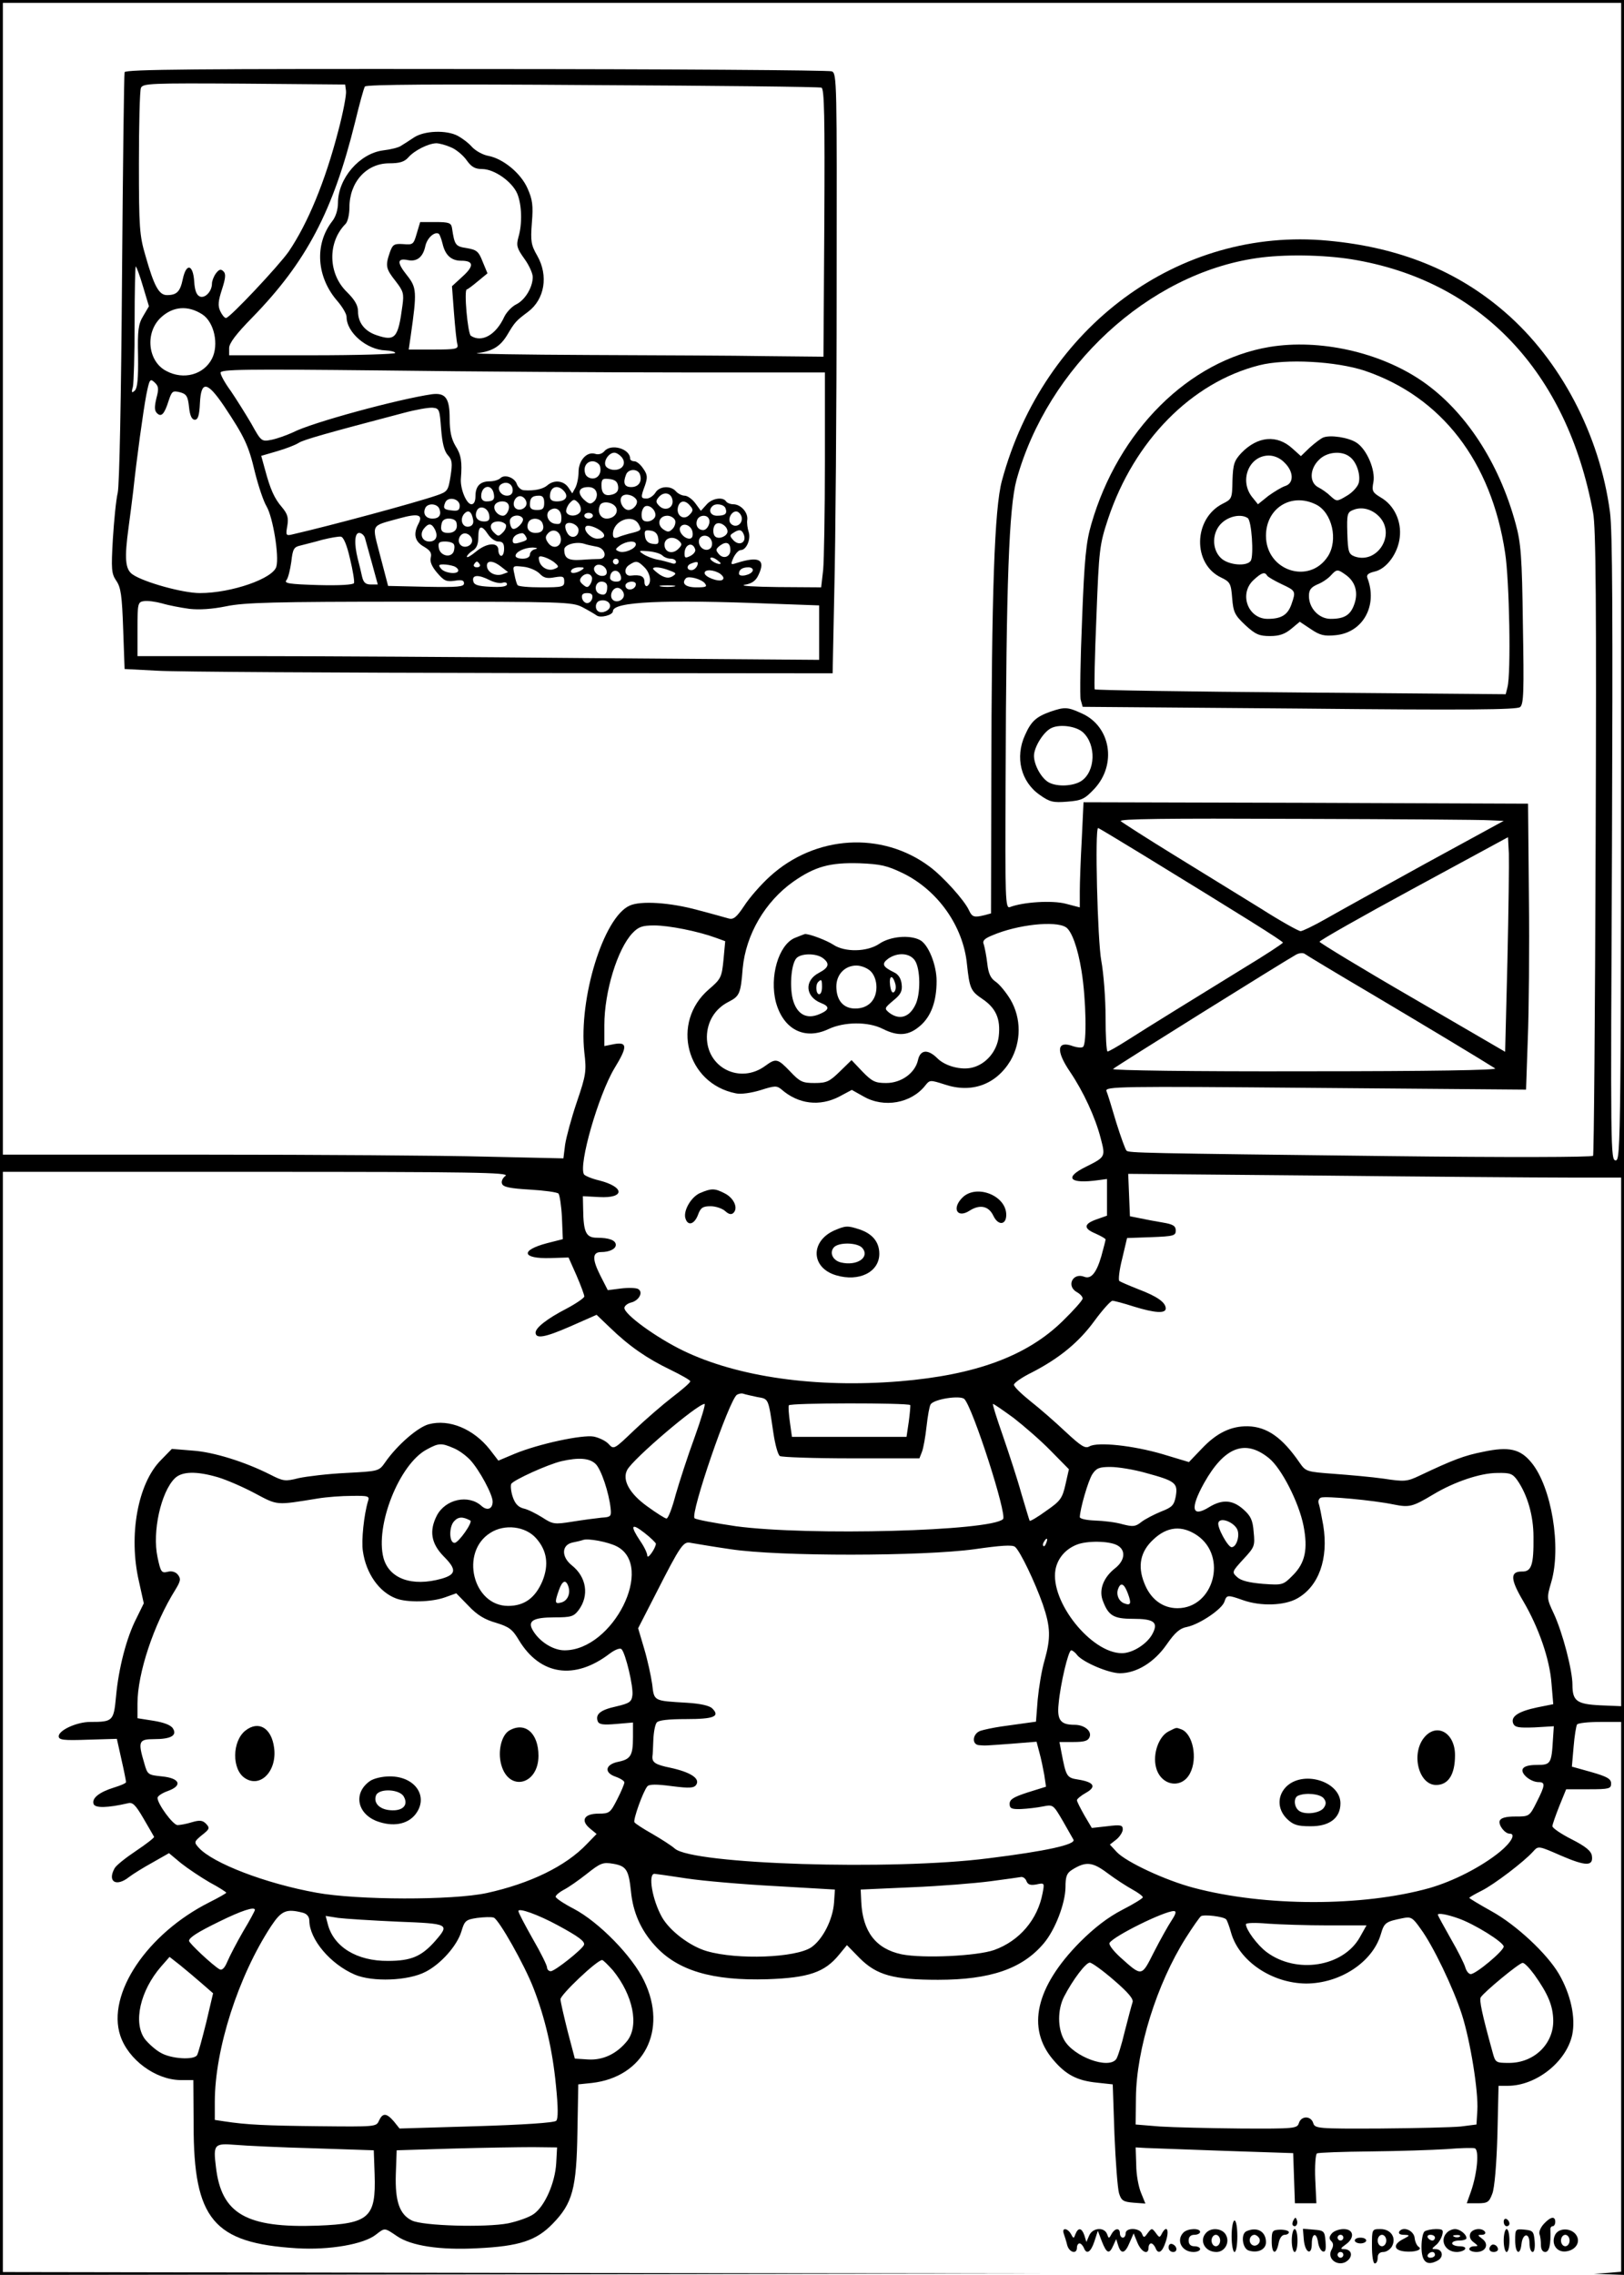 <?xml version="1.0" standalone="no"?>
<!DOCTYPE svg PUBLIC "-//W3C//DTD SVG 20010904//EN"
 "http://www.w3.org/TR/2001/REC-SVG-20010904/DTD/svg10.dtd">
<svg version="1.0" xmlns="http://www.w3.org/2000/svg"
 width="567pt" height="794pt" viewBox="0 0 567 794"
 preserveAspectRatio="xMidYMid meet">

<g transform="translate(0,794) scale(0.1,-0.1)"
fill="#000000" stroke="none">
<path d="M0 3970 l0 -3970 1833 2 1832 3 -1827 2 -1828 3 0 1920 0 1920 887 0
c749 0 884 -2 868 -14 -10 -7 -16 -20 -12 -28 4 -11 28 -16 97 -20 50 -3 95
-9 100 -14 4 -5 10 -43 12 -84 l3 -75 -55 -14 c-95 -25 -88 -55 12 -52 l63 2
28 -63 c15 -35 27 -67 27 -73 0 -5 -29 -25 -63 -43 -66 -34 -107 -66 -107 -83
0 -23 33 -17 120 21 l93 41 46 -44 c68 -66 131 -109 210 -147 39 -19 71 -37
71 -41 0 -5 -28 -29 -62 -55 -35 -27 -95 -79 -134 -116 -70 -67 -71 -68 -89
-48 -10 11 -33 22 -52 26 -40 7 -191 -25 -276 -60 l-57 -24 -30 39 c-57 72
-142 107 -213 88 -38 -10 -111 -73 -153 -134 -21 -30 -23 -30 -136 -36 -63 -3
-137 -12 -165 -18 -47 -12 -54 -11 -99 12 -89 45 -198 79 -271 84 l-73 6 -38
-39 c-81 -81 -114 -263 -77 -423 l17 -77 -26 -53 c-34 -66 -62 -173 -71 -273
-8 -85 -11 -88 -90 -88 -47 0 -110 -29 -110 -50 0 -13 17 -15 101 -12 l102 3
16 -72 c9 -39 16 -75 16 -79 0 -4 -19 -12 -42 -19 -52 -16 -79 -38 -71 -58 6
-14 49 -13 119 3 17 5 27 -5 55 -53 19 -32 35 -61 37 -64 1 -3 -27 -25 -63
-49 -36 -24 -70 -51 -75 -61 -26 -47 6 -66 51 -30 13 10 50 33 81 50 l58 33
42 -35 c24 -19 69 -49 100 -67 32 -17 58 -34 58 -36 0 -2 -26 -17 -58 -33
-219 -110 -360 -321 -312 -466 28 -84 123 -154 210 -155 l45 0 1 -157 c0 -329
69 -412 360 -430 114 -7 235 14 277 48 31 24 29 24 72 -5 50 -35 152 -50 282
-43 147 7 206 27 263 86 69 71 83 122 86 321 l3 165 48 5 c181 21 265 184 182
356 -41 86 -157 205 -246 252 -35 18 -63 37 -63 42 0 5 13 16 28 24 16 8 52
33 81 56 48 38 56 41 92 35 46 -8 54 -21 62 -97 7 -72 34 -134 83 -188 79 -88
201 -124 394 -118 143 5 199 24 249 85 l28 34 44 -45 c60 -60 118 -76 274 -76
182 0 294 38 369 127 40 47 75 139 76 195 0 38 4 50 23 62 48 30 71 28 124
-12 28 -21 67 -46 87 -57 20 -11 36 -23 36 -27 0 -4 -33 -24 -72 -44 -50 -26
-97 -62 -148 -113 -154 -156 -187 -300 -93 -410 44 -52 83 -73 153 -80 l55 -6
6 -175 c4 -96 11 -188 16 -205 8 -26 15 -30 51 -33 l41 -3 -15 37 c-9 21 -17
65 -17 98 l-2 61 35 -2 c19 -1 143 -5 275 -10 l240 -8 3 -88 3 -87 37 0 38 0
-4 84 c-2 46 1 87 6 90 5 3 89 6 188 7 98 1 217 5 264 8 47 4 91 5 99 3 16 -6
9 -86 -13 -150 l-15 -42 38 0 c35 0 40 4 51 33 8 19 15 103 18 205 l4 172 32
0 c99 0 204 83 225 177 13 61 -5 142 -46 213 -42 72 -150 172 -235 219 -43 24
-78 45 -78 47 0 2 19 13 43 25 44 22 149 102 180 137 18 20 18 20 98 -15 86
-37 112 -37 107 -1 -2 17 -21 33 -70 58 -38 19 -68 40 -68 46 0 6 11 37 24 70
l24 59 79 0 c71 0 78 2 78 20 0 16 -13 24 -69 40 l-68 19 6 69 c3 38 9 73 12
78 3 5 39 9 80 9 l74 0 0 -959 0 -960 -47 -4 -48 -3 53 -2 52 -2 0 3970 0
3970 -2835 0 -2835 0 0 -3970z m5660 1940 c0 -1961 -1 -2020 -19 -2020 -18 0
-18 33 -13 1088 3 801 2 1110 -7 1175 -36 270 -173 530 -366 697 -167 145
-369 227 -619 250 -519 49 -993 -300 -1138 -838 -26 -96 -36 -390 -37 -1053
l-1 -457 -22 -6 c-37 -9 -44 -7 -55 17 -16 35 -90 117 -137 152 -167 125 -400
110 -558 -34 -32 -29 -72 -75 -90 -103 -26 -39 -37 -48 -53 -44 -11 3 -60 17
-110 30 -95 26 -199 33 -237 15 -91 -41 -178 -323 -158 -511 8 -67 6 -80 -26
-174 -19 -56 -37 -123 -41 -149 l-6 -48 -270 6 c-149 4 -589 7 -979 7 l-708 0
0 2010 0 2010 2825 0 2825 0 0 -2020z m-941 1125 c449 -73 752 -391 843 -884
10 -50 12 -325 9 -1151 -2 -597 -6 -1089 -9 -1094 -3 -5 -299 -6 -716 -1 -860
10 -905 11 -913 19 -4 4 -20 48 -36 99 -15 51 -30 100 -34 109 -5 16 41 17
730 11 l735 -6 6 174 c4 96 6 320 4 499 l-3 325 -776 3 -776 2 -6 -127 c-4
-71 -7 -153 -7 -184 l0 -56 -50 13 c-47 12 -147 6 -194 -12 -16 -6 -17 25 -15
442 2 696 12 952 38 1049 109 395 460 719 838 774 94 14 231 12 332 -4z m483
-1958 l48 -2 -273 -149 c-149 -82 -306 -169 -348 -193 -42 -24 -82 -43 -88
-43 -7 0 -70 35 -139 79 -70 43 -206 127 -302 186 -96 59 -180 113 -187 119
-9 8 155 10 615 8 345 -1 648 -3 674 -5z m-1216 -118 c346 -212 494 -304 493
-309 0 -3 -61 -43 -137 -89 -164 -101 -325 -200 -408 -253 -33 -21 -63 -38
-67 -38 -4 0 -7 54 -7 119 0 66 -7 155 -15 198 -13 69 -23 463 -11 463 2 0 70
-41 152 -91z m1277 -372 l-8 -318 -323 188 c-178 103 -324 192 -325 196 -1 4
147 88 328 186 l330 179 3 -57 c1 -31 -1 -199 -5 -374z m-2110 305 c122 -60
210 -185 223 -317 9 -84 13 -94 53 -121 48 -32 65 -70 58 -131 -6 -52 -44 -97
-92 -109 -39 -10 -95 5 -122 32 -33 33 -60 31 -68 -6 -10 -45 -58 -80 -111
-80 -38 0 -49 5 -83 40 l-38 40 -41 -40 c-36 -35 -46 -40 -88 -40 -42 0 -51 4
-85 40 -44 46 -50 47 -87 20 -88 -65 -205 -7 -204 102 1 52 28 97 75 121 39
20 43 28 50 117 11 118 78 233 177 303 76 53 128 67 231 64 74 -3 96 -8 152
-35z m568 -188 c20 -12 42 -71 55 -153 16 -97 19 -257 5 -265 -5 -4 -20 -2
-33 2 -58 22 -63 -14 -12 -89 46 -68 88 -158 107 -232 17 -65 17 -65 -53 -100
-77 -38 -55 -60 45 -46 l30 4 0 -64 0 -64 -34 -12 c-47 -16 -50 -32 -7 -50 20
-9 36 -18 36 -21 0 -3 -7 -30 -15 -59 -17 -58 -36 -81 -60 -71 -40 15 -63 -33
-25 -54 11 -6 20 -16 20 -22 0 -6 -31 -41 -69 -78 -125 -123 -305 -189 -569
-211 -293 -24 -567 15 -757 107 -93 45 -205 126 -205 149 0 7 11 16 24 19 27
7 43 36 24 47 -6 4 -33 5 -59 2 l-47 -6 -27 53 c-28 56 -27 80 4 80 29 0 51
11 51 25 0 16 -23 25 -66 25 -38 0 -47 19 -48 100 l-1 45 57 -3 c90 -5 90 35
0 58 -26 6 -49 16 -53 21 -20 33 50 276 106 370 46 75 46 93 0 85 l-35 -7 0
73 c0 117 46 266 98 321 21 22 34 27 76 27 51 0 152 -20 215 -43 l33 -12 -6
-65 c-6 -61 -9 -67 -51 -103 -134 -115 -79 -329 94 -363 17 -4 53 1 86 11 50
16 57 16 73 3 59 -52 134 -61 203 -25 l43 23 41 -23 c71 -41 167 -24 216 39
15 19 17 19 67 3 95 -32 180 0 230 83 38 66 38 148 0 213 -15 25 -38 53 -51
62 -18 12 -26 28 -30 64 -3 26 -9 56 -12 66 -6 13 1 21 31 33 87 37 218 51
255 28z m1069 -234 c197 -117 383 -229 430 -259 10 -6 -221 -10 -664 -10 -392
-1 -676 3 -670 8 9 9 604 380 639 399 11 6 24 7 30 3 5 -4 111 -68 235 -141z
m683 -640 l187 0 0 -922 0 -923 -72 3 c-83 4 -98 15 -98 72 0 50 -34 181 -65
248 -25 53 -25 55 -9 110 36 122 1 332 -69 417 -39 48 -79 57 -168 38 -67 -13
-108 -29 -222 -83 -44 -21 -53 -22 -125 -11 -42 6 -121 13 -175 17 -95 7 -98
8 -119 38 -61 89 -114 126 -181 128 -59 1 -109 -23 -161 -78 l-45 -47 -93 28
c-103 30 -225 43 -254 27 -15 -9 -29 0 -84 51 -36 34 -91 82 -123 107 -31 25
-57 50 -57 57 0 6 28 26 63 43 95 49 164 105 219 181 28 38 56 69 62 69 6 0
40 -9 74 -20 74 -23 112 -25 112 -7 0 21 -29 42 -95 67 -33 13 -63 26 -67 29
-4 4 0 39 10 78 l17 72 85 3 c77 3 85 5 85 23 0 16 -9 22 -45 28 -25 4 -61 11
-80 15 l-35 7 -3 74 -3 74 673 -6 c370 -4 757 -7 861 -7z m-2829 -766 c40 -7
38 -2 56 -124 6 -41 16 -78 23 -82 7 -4 119 -8 250 -8 l237 0 9 23 c5 13 12
52 16 89 4 36 10 70 14 76 11 19 104 33 118 19 30 -31 150 -404 135 -419 -42
-42 -678 -59 -932 -25 -74 11 -139 23 -145 28 -16 15 121 414 148 431 7 4 17
6 24 3 6 -2 28 -7 47 -11z m534 -28 c1 -2 -1 -27 -5 -57 l-8 -54 -200 0 -200
0 -7 50 c-4 28 -6 55 -4 60 3 9 415 9 424 1z m-753 -113 c-24 -65 -53 -155
-66 -200 -12 -46 -26 -83 -32 -83 -5 0 -35 19 -68 43 -61 44 -88 92 -69 127
21 39 245 230 270 230 4 0 -12 -53 -35 -117z m1114 68 c36 -28 95 -79 129
-114 l64 -65 -12 -53 c-11 -49 -18 -58 -67 -92 -30 -22 -56 -37 -58 -35 -1 1
-14 45 -29 95 -14 51 -44 142 -65 203 -21 60 -37 110 -34 110 3 0 35 -22 72
-49z m-1956 -105 c18 -7 44 -26 59 -42 32 -35 78 -120 78 -145 0 -26 -19 -33
-39 -15 -45 41 -126 24 -156 -34 -27 -53 -20 -97 24 -142 46 -46 44 -63 -7
-78 -104 -29 -183 0 -203 72 -30 113 55 328 151 379 42 23 51 23 93 5z m2847
-35 c44 -35 105 -155 121 -236 16 -82 6 -130 -37 -173 -34 -34 -35 -35 -105
-30 -47 4 -76 11 -89 23 -20 18 -19 19 21 63 39 42 41 46 36 95 -3 41 -10 56
-36 79 -37 33 -73 36 -119 8 -61 -38 -68 -6 -18 84 71 126 143 154 226 87z
m-2350 -21 c19 -19 46 -99 52 -155 3 -28 0 -30 -32 -32 -19 -2 -65 -8 -102
-14 -63 -10 -68 -9 -105 15 -21 13 -50 28 -65 31 -19 5 -30 17 -38 41 -6 18
-8 39 -5 45 9 14 128 68 175 79 61 14 99 11 120 -10z m1921 -31 c103 -28 112
-35 104 -82 -6 -31 -13 -38 -52 -53 -24 -10 -55 -26 -68 -36 -21 -17 -30 -17
-66 -8 -23 7 -66 12 -96 13 -29 1 -53 6 -53 12 1 29 29 127 44 150 14 21 24
25 63 25 26 0 82 -9 124 -21z m-3240 -15 c30 -9 88 -34 129 -56 81 -43 72 -42
220 -18 30 5 83 9 118 9 58 1 63 -1 57 -18 -14 -46 -24 -138 -18 -175 11 -78
57 -143 116 -165 39 -15 124 -13 171 4 l39 14 43 -44 c30 -32 57 -48 96 -59
45 -14 57 -22 80 -61 74 -122 194 -140 316 -47 20 15 37 21 42 16 14 -14 42
-131 38 -161 -3 -23 -10 -28 -57 -39 -55 -12 -73 -27 -64 -52 5 -11 19 -13 65
-9 l58 5 0 -51 c0 -64 -8 -77 -51 -86 -46 -9 -51 -38 -10 -52 17 -6 31 -15 31
-20 0 -5 -11 -32 -25 -59 -24 -47 -27 -50 -65 -50 -51 0 -64 -24 -30 -52 l23
-19 -34 -35 c-74 -78 -199 -138 -349 -171 -120 -26 -453 -25 -595 1 -178 32
-362 103 -411 157 -17 19 -17 21 11 44 27 21 28 25 15 39 -12 13 -23 14 -50 6
-19 -6 -42 -10 -50 -10 -16 0 -70 74 -70 95 0 6 16 17 36 24 53 19 42 45 -21
51 -48 5 -50 6 -61 45 -23 77 -20 85 34 85 59 0 81 13 66 37 -7 12 -31 21 -67
27 l-57 9 0 51 c0 106 57 277 132 397 19 31 20 39 9 53 -8 10 -22 14 -36 10
-21 -5 -24 -1 -35 51 -19 89 12 227 60 275 25 25 76 26 151 4z m4537 -11 c35
-51 56 -123 56 -197 1 -99 -7 -122 -41 -121 -41 0 -40 -27 5 -103 54 -92 93
-203 99 -289 l6 -71 -55 -11 c-67 -14 -94 -32 -85 -56 6 -14 18 -16 75 -14
l67 4 -3 -45 c-5 -86 -8 -90 -56 -90 -29 0 -46 -5 -50 -15 -6 -17 29 -45 56
-45 24 0 23 -11 -7 -70 -25 -50 -26 -50 -74 -50 -34 0 -51 -5 -55 -15 -5 -15
18 -45 35 -45 22 0 6 -30 -34 -63 -65 -53 -163 -103 -247 -127 -233 -65 -573
-65 -822 1 -99 26 -236 90 -269 125 l-24 26 23 18 c12 10 22 26 22 35 0 15 -7
17 -54 11 l-54 -6 -26 44 c-14 25 -26 48 -26 53 0 4 14 16 32 26 37 21 28 37
-28 46 -40 6 -42 11 -58 94 l-7 37 49 0 c38 0 51 4 56 17 9 21 -18 43 -52 43
-49 0 -62 16 -56 73 6 69 34 187 44 187 4 0 14 -7 21 -17 21 -25 110 -63 149
-63 58 0 120 38 163 100 30 43 46 57 73 62 44 10 121 62 129 88 8 24 11 24 65
5 62 -22 145 -19 189 6 75 42 110 138 91 255 -6 34 -13 69 -16 77 -3 8 1 17 8
20 17 6 182 -9 254 -24 55 -11 66 -8 138 35 73 44 165 75 223 75 45 1 54 -2
71 -26z m-3656 -140 c10 -5 -41 -78 -55 -78 -19 0 -20 55 -2 75 15 17 31 17
57 3z m2680 -38 c5 -24 -7 -55 -22 -55 -13 0 -52 71 -46 86 8 22 63 -3 68 -31z
m-2032 -43 c-1 -16 -29 -56 -30 -42 0 9 -11 32 -25 52 -36 54 -31 64 15 28 22
-17 40 -35 40 -38z m-419 20 c39 -43 46 -93 23 -150 -25 -59 -63 -87 -120 -87
-123 0 -169 188 -62 255 50 32 122 23 159 -18z m2309 9 c107 -74 57 -254 -69
-254 -53 0 -95 33 -116 88 -24 60 -13 110 31 151 49 47 101 51 154 15z m-2027
-38 c135 -69 -13 -363 -182 -363 -41 0 -90 32 -112 72 -17 31 4 43 77 43 58 0
67 3 84 25 38 51 28 116 -24 157 -36 29 -36 70 2 79 15 3 32 7 37 9 18 7 89
-7 118 -22z m1500 12 c-3 -9 -8 -14 -10 -11 -3 3 -2 9 2 15 9 16 15 13 8 -4z
m-1103 -22 c169 -26 673 -25 853 0 91 13 132 16 141 8 18 -15 70 -124 97 -201
27 -79 28 -117 6 -195 -10 -33 -20 -95 -24 -137 l-6 -77 -36 -5 c-20 -3 -58
-8 -86 -12 -27 -4 -60 -11 -72 -15 -28 -10 -31 -48 -5 -50 24 -2 18 -2 114 5
l87 7 10 -38 c6 -21 13 -56 17 -78 l6 -41 -64 -20 c-49 -16 -63 -24 -63 -40 0
-16 7 -19 40 -18 22 1 56 5 76 9 36 7 36 7 70 -51 19 -33 35 -62 37 -65 8 -17
-96 -40 -298 -65 -336 -43 -1032 -21 -1094 34 -11 10 -47 33 -78 51 -32 18
-60 36 -63 41 -5 9 30 107 45 125 6 8 33 8 85 1 63 -8 78 -7 86 5 14 22 -21
44 -90 59 -54 11 -65 19 -63 41 1 3 2 28 3 55 1 27 6 55 12 62 6 8 40 12 103
12 96 0 119 9 91 37 -10 10 -41 17 -89 20 -117 7 -114 5 -121 65 -4 28 -16 84
-28 124 l-21 71 61 119 c88 173 97 185 123 179 13 -2 75 -13 138 -22z m1350
14 c31 -16 29 -52 -6 -80 -40 -31 -57 -73 -45 -110 20 -56 38 -67 106 -67 74
0 90 -12 69 -52 -18 -35 -69 -68 -107 -68 -107 0 -251 180 -232 291 7 39 34
72 75 88 36 14 111 13 140 -2z m-1916 -143 c9 -25 -2 -51 -24 -57 -23 -6 -24
-1 -9 42 12 34 24 40 33 15z m1954 -26 c13 -35 10 -43 -13 -34 -19 7 -29 31
-21 51 9 24 21 18 34 -17z m-1542 -994 c59 -9 200 -21 313 -27 l206 -12 -3
-45 c-4 -60 -40 -130 -80 -157 -55 -36 -257 -44 -364 -13 -59 17 -130 71 -157
119 -34 61 -49 151 -26 151 3 0 52 -7 111 -16z m1188 -10 c5 -12 14 -15 35
-11 28 6 28 5 21 -31 -17 -91 -80 -166 -169 -198 -60 -21 -248 -30 -323 -15
-90 19 -136 79 -141 183 l-2 43 178 8 c99 4 222 14 275 21 54 7 102 14 108 15
7 0 15 -6 18 -15z m-2694 -100 c0 -3 -18 -37 -41 -75 -22 -38 -47 -86 -55
-105 -10 -24 -19 -32 -28 -27 -25 15 -106 91 -106 99 0 11 29 30 105 67 77 38
125 54 125 41z m1058 -54 c72 -39 95 -56 91 -68 -6 -16 -102 -92 -116 -92 -7
0 -13 6 -13 13 0 7 -22 52 -50 100 -27 48 -50 91 -50 97 0 12 68 -12 138 -50z
m-890 44 c14 -4 22 -14 22 -28 1 -65 73 -151 159 -188 61 -26 186 -22 247 10
53 27 110 91 125 141 11 37 15 41 55 47 24 3 50 4 58 1 18 -7 107 -164 139
-247 40 -103 66 -214 78 -338 8 -79 8 -117 1 -124 -7 -7 -116 -14 -279 -19
l-268 -8 -20 25 c-26 30 -39 30 -52 2 -9 -21 -13 -21 -209 -19 -187 2 -253 5
-331 17 l-33 5 0 63 c0 184 82 439 197 614 36 54 53 61 111 46z m3033 -26
c-12 -18 -40 -68 -62 -111 -44 -87 -41 -87 -118 -18 -24 22 -41 44 -37 50 15
24 189 110 224 111 10 0 8 -9 -7 -32z m190 3 c3 -3 11 -24 17 -46 28 -100 143
-177 262 -178 118 0 232 74 261 172 12 41 17 44 76 56 29 6 35 3 63 -37 43
-58 114 -206 144 -299 30 -94 58 -269 54 -335 l-3 -49 -55 -7 c-30 -3 -157 -6
-282 -7 -218 -1 -227 0 -233 19 -8 26 -42 26 -50 0 -6 -19 -15 -20 -203 -19
-108 1 -235 4 -282 7 l-85 7 1 95 c2 169 73 396 174 556 24 38 48 72 53 76 11
7 79 -1 88 -11z m809 4 c58 -20 160 -84 160 -99 0 -15 -97 -96 -115 -96 -7 0
-15 10 -19 23 -3 12 -26 58 -51 101 -25 44 -45 81 -45 83 0 7 30 2 70 -12z
m-3702 -12 c181 -7 183 -8 131 -68 -47 -53 -83 -69 -164 -69 -109 -1 -191 49
-211 130 l-7 27 44 -7 c24 -3 117 -9 207 -13z m3249 -13 l134 0 -23 -41 c-58
-104 -222 -130 -326 -52 -32 24 -72 78 -72 97 0 5 33 6 77 2 42 -3 136 -6 210
-6z m-3932 -203 l39 -34 -24 -102 c-14 -56 -28 -108 -32 -114 -11 -18 -92 -13
-128 9 -18 10 -42 32 -54 47 -42 57 -17 169 57 254 l29 33 37 -29 c20 -16 54
-45 76 -64z m1435 46 c70 -86 92 -192 50 -246 -36 -45 -84 -68 -136 -65 l-47
3 -25 95 c-13 52 -25 103 -25 112 -2 14 126 136 145 137 3 1 20 -16 38 -36z
m1750 -35 c50 -43 69 -66 64 -77 -3 -9 -15 -54 -27 -101 -11 -47 -25 -91 -30
-97 -27 -36 -147 8 -181 66 -24 41 -24 107 -1 152 31 60 76 119 90 119 7 0 46
-28 85 -62z m1467 20 c49 -69 65 -109 66 -160 1 -82 -67 -148 -154 -148 -47 0
-48 1 -58 38 -37 134 -47 182 -41 191 11 18 134 120 146 120 6 1 24 -18 41
-41z m-4262 -606 l210 -7 3 -84 c5 -151 -19 -172 -198 -179 -250 -9 -337 41
-356 204 -10 80 -6 84 68 78 35 -3 157 -9 273 -12z m847 -52 c-4 -69 -40 -150
-78 -177 -16 -12 -57 -26 -90 -33 -78 -15 -298 -9 -336 10 -43 21 -59 67 -56
162 l3 83 195 6 c107 3 233 5 280 5 l85 -1 -3 -55z"/>
<path d="M435 7688 c-2 -7 -6 -330 -9 -718 -3 -418 -9 -723 -15 -750 -6 -25
-13 -98 -17 -162 -6 -105 -5 -120 12 -145 16 -23 20 -52 24 -168 l5 -140 115
-6 c63 -4 619 -7 1236 -8 l1121 -1 6 293 c4 160 8 632 8 1046 1 729 1 755 -17
762 -11 4 -569 8 -1242 8 -975 1 -1223 -1 -1227 -11z m773 -65 c2 -13 -10 -76
-27 -140 -46 -177 -106 -322 -173 -421 -35 -50 -206 -232 -219 -232 -5 0 -14
11 -20 24 -9 19 -7 36 6 76 13 40 14 55 5 63 -9 9 -15 7 -26 -7 -8 -11 -14
-27 -14 -36 0 -27 -24 -52 -42 -45 -12 5 -18 21 -20 53 -4 60 -28 65 -40 7 -9
-43 -21 -55 -55 -55 -28 0 -45 31 -75 137 -21 71 -23 99 -23 323 0 135 3 253
7 263 7 16 31 17 360 15 l353 -3 3 -22z m1660 11 c10 -3 12 -102 10 -471 l-3
-468 -200 2 c-110 2 -389 3 -620 4 -231 1 -406 4 -390 6 54 7 81 23 106 64 26
44 30 49 73 81 58 44 71 126 32 195 -22 38 -24 51 -19 116 5 60 2 81 -15 119
-23 53 -85 104 -137 114 -18 3 -44 17 -57 31 -12 14 -35 31 -50 39 -40 21
-117 18 -153 -6 -16 -11 -37 -24 -45 -29 -8 -6 -37 -13 -63 -16 -82 -11 -157
-98 -157 -183 0 -24 -8 -49 -20 -64 -63 -81 -55 -196 19 -280 17 -20 31 -44
31 -54 0 -55 71 -115 136 -117 19 -1 34 -5 34 -9 0 -4 -130 -8 -290 -8 l-290
0 0 25 c0 17 24 49 81 107 189 194 282 371 359 683 15 62 30 117 34 123 4 7
253 9 794 5 433 -2 793 -6 800 -9z m-1294 -208 c18 -7 43 -28 55 -45 17 -24
30 -31 54 -31 43 0 105 -44 123 -86 16 -39 18 -105 4 -152 -8 -29 -5 -39 20
-74 17 -23 30 -52 30 -65 0 -36 -27 -80 -57 -95 -15 -7 -34 -27 -42 -43 -29
-64 -79 -92 -117 -67 -11 7 -25 162 -14 162 3 0 20 13 38 28 l34 28 -17 41
c-14 36 -21 41 -55 47 -40 6 -43 10 -52 71 -3 17 -11 20 -57 20 l-54 0 -12
-40 c-11 -38 -13 -40 -47 -37 -32 2 -37 -1 -47 -29 -16 -47 -14 -57 20 -100
27 -35 30 -43 24 -86 -15 -113 -25 -125 -90 -103 -42 14 -65 44 -65 83 0 21
-11 40 -38 67 -67 64 -69 174 -6 238 8 7 14 34 14 58 0 88 59 154 139 154 36
0 53 5 67 21 21 24 69 48 97 49 10 0 33 -6 51 -14z m-29 -336 c9 -40 30 -60
65 -60 44 0 46 -18 5 -55 l-37 -34 7 -93 c4 -51 9 -101 12 -110 4 -16 -5 -18
-83 -18 l-87 0 7 48 c22 154 21 168 -13 211 -36 45 -35 61 4 53 31 -6 52 11
60 49 6 28 32 52 47 43 3 -2 9 -18 13 -34z m-1046 -149 l21 -70 -20 -34 c-17
-28 -20 -49 -18 -140 1 -78 -2 -110 -11 -120 -11 -10 -13 -8 -7 13 3 14 6 114
6 223 0 108 2 197 4 197 2 0 14 -31 25 -69z m207 -98 c42 -27 59 -106 34 -155
-29 -56 -99 -75 -159 -43 -65 33 -76 134 -19 187 42 39 94 43 144 11z m1682
-203 l492 0 0 -314 c0 -172 -3 -341 -6 -375 l-7 -61 -151 1 c-83 1 -135 4
-116 8 25 4 39 14 48 34 26 54 3 67 -76 42 -21 -7 -22 -6 -11 19 7 14 18 26
25 26 20 0 36 38 28 63 -4 12 -7 32 -5 43 3 26 -23 54 -49 54 -10 0 -22 5 -25
10 -11 17 -50 11 -69 -12 l-19 -21 -19 26 c-11 15 -28 27 -38 27 -9 0 -23 7
-30 15 -18 21 -58 19 -72 -5 -7 -11 -21 -20 -30 -20 -21 0 -22 3 -6 46 9 27 9
37 -6 58 -9 14 -23 26 -31 26 -8 0 -15 4 -15 9 0 35 -67 54 -90 26 -8 -9 -21
-13 -32 -9 -29 9 -58 -23 -58 -63 0 -19 -5 -43 -11 -55 l-11 -20 -14 21 c-17
24 -50 27 -73 7 -15 -13 -45 -20 -83 -17 -9 1 -19 10 -23 20 -7 24 -43 37 -58
22 -6 -6 -23 -11 -37 -11 -34 0 -50 -17 -50 -52 0 -17 -5 -28 -14 -28 -17 0
-39 52 -37 88 5 61 1 85 -19 116 -14 24 -20 50 -20 94 0 72 -14 92 -62 86
-117 -17 -420 -99 -485 -133 -22 -10 -55 -22 -75 -26 -35 -7 -36 -6 -71 57
-20 34 -52 85 -71 113 -20 27 -36 56 -36 64 0 12 81 13 563 8 309 -4 784 -7
1055 -7z m-1842 -90 c-7 -30 -7 -43 2 -52 15 -15 26 -4 41 44 11 33 14 35 39
29 23 -6 28 -14 32 -52 3 -30 10 -44 20 -44 11 0 16 14 18 58 4 79 25 77 84
-10 72 -108 86 -138 108 -231 12 -48 30 -102 41 -120 22 -38 44 -172 34 -209
-10 -42 -157 -93 -267 -93 -60 0 -196 38 -235 65 -26 18 -29 55 -14 165 5 36
12 92 16 125 12 113 35 280 46 338 11 54 13 57 29 42 14 -13 15 -22 6 -55z
m994 -106 c4 -51 11 -78 23 -92 16 -17 17 -29 10 -74 -8 -50 -10 -54 -48 -67
-75 -26 -373 -106 -499 -135 -28 -7 -29 -6 -23 28 5 29 1 42 -18 65 -27 31
-41 62 -60 133 l-13 47 55 16 c31 9 65 22 77 30 19 11 92 32 366 104 41 11 86
19 100 18 24 -2 25 -6 30 -73z m630 -99 c18 -21 5 -45 -25 -45 -14 0 -28 7
-31 15 -7 17 12 45 31 45 7 0 18 -7 25 -15z m-76 -30 c8 -23 -4 -45 -25 -45
-11 0 -22 7 -25 15 -9 23 3 45 25 45 10 0 21 -7 25 -15z m140 -30 c9 -25 -4
-45 -30 -45 -24 0 -30 14 -18 44 8 20 40 21 48 1z m-76 -42 c2 -14 -3 -23 -17
-28 -28 -9 -41 1 -41 31 0 22 4 25 28 22 19 -2 28 -9 30 -25z m-368 -14 c0
-12 -7 -19 -20 -19 -24 0 -38 29 -20 40 19 12 40 1 40 -21z m-67 -8 c6 -24 0
-31 -25 -31 -11 0 -18 7 -18 18 0 36 34 45 43 13z m247 4 c16 -19 4 -35 -26
-35 -17 0 -24 6 -24 18 0 34 28 43 50 17z m113 -5 c3 -10 -2 -25 -10 -31 -11
-10 -18 -8 -35 8 -24 24 -17 43 16 43 15 0 26 -7 29 -20z m139 -24 c8 -13 -10
-36 -28 -36 -19 0 -36 34 -22 48 11 11 39 5 50 -12z m126 -2 c4 -27 -26 -40
-46 -20 -13 13 -13 18 -2 31 18 21 44 15 48 -11z m-510 -7 c4 -20 -25 -34 -39
-20 -14 14 1 45 20 41 9 -2 17 -11 19 -21z m62 -2 c0 -20 -5 -25 -25 -25 -18
0 -25 5 -25 18 0 24 8 32 32 32 13 0 18 -7 18 -25z m-295 -10 c0 -15 -6 -19
-24 -17 -31 3 -35 7 -27 27 9 24 51 15 51 -10z m422 -19 c-8 -19 -43 -21 -50
-3 -2 6 3 20 11 30 14 15 17 16 30 3 8 -8 12 -22 9 -30z m-253 25 c9 -13 -4
-41 -18 -41 -18 0 -35 21 -29 36 6 16 39 19 47 5z m376 -11 c11 -18 -6 -40
-32 -40 -21 0 -33 22 -24 45 6 18 44 14 56 -5z m260 4 c11 -12 10 -18 -3 -31
-20 -21 -47 -2 -40 27 6 24 26 26 43 4z m-876 -10 c8 -21 -1 -34 -24 -34 -22
0 -34 15 -26 35 7 20 42 19 50 -1z m753 -28 c-4 -9 -16 -16 -27 -16 -15 0 -20
7 -20 24 0 13 6 26 13 29 18 7 41 -19 34 -37z m246 30 c7 -19 -1 -26 -30 -26
-22 0 -31 19 -16 33 11 12 41 7 46 -7z m-825 -24 c3 -16 -2 -22 -17 -22 -24 0
-35 15 -27 36 9 23 40 13 44 -14z m252 -9 c0 -20 -4 -24 -22 -21 -25 3 -37 36
-17 48 20 13 39 0 39 -27z m-308 -8 c2 -12 -3 -21 -15 -23 -22 -4 -33 24 -17
44 15 17 27 9 32 -21z m938 5 c0 -22 -23 -33 -38 -18 -15 15 4 49 23 42 8 -4
15 -14 15 -24z m-1129 -18 c-19 -36 -13 -62 19 -80 22 -13 28 -22 24 -38 -4
-14 4 -32 22 -53 24 -28 32 -32 61 -28 25 4 33 2 33 -9 0 -12 -21 -14 -132
-12 l-133 3 -27 103 c-30 117 -37 104 67 133 65 18 83 13 66 -19z m609 28 c0
-5 -7 -10 -15 -10 -8 0 -15 5 -15 10 0 6 7 10 15 10 8 0 15 -4 15 -10z m-245
-9 c7 -12 -24 -43 -36 -36 -5 4 -9 15 -9 26 0 20 34 27 45 10z m532 -7 c3 -8
-1 -22 -9 -30 -12 -12 -17 -12 -33 -1 -23 17 -14 47 15 47 11 0 23 -7 27 -16z
m117 7 c9 -14 -4 -41 -19 -41 -18 0 -28 17 -21 35 6 17 32 20 40 6z m-881 -13
c7 -23 -4 -38 -29 -38 -17 0 -24 6 -24 18 0 10 3 22 7 25 11 12 41 8 46 -5z
m301 -4 c8 -21 -1 -34 -24 -34 -22 0 -34 15 -26 35 7 20 42 19 50 -1z m336 -4
c11 -21 10 -22 -35 -33 -11 -3 -28 -8 -37 -12 -13 -5 -18 -2 -18 11 0 47 69
73 90 34z m-464 -1 c3 -6 -1 -18 -10 -27 -15 -15 -17 -15 -32 0 -19 19 -11 38
16 38 10 0 22 -5 26 -11z m254 -19 c0 -26 -28 -33 -40 -9 -6 10 -8 23 -5 28 9
15 45 0 45 -19z m520 -5 c0 -15 -27 -28 -41 -19 -13 8 -11 42 4 47 15 5 37
-11 37 -28z m-1022 8 c13 -25 4 -43 -19 -43 -25 0 -35 25 -19 45 16 20 27 19
38 -2z m580 -6 c19 -15 14 -27 -13 -27 -23 0 -51 31 -39 43 7 6 33 -2 52 -16z
m320 -5 c2 -14 -2 -22 -11 -22 -19 0 -40 26 -32 40 11 18 40 6 43 -18z m-714
-7 c9 -14 25 -25 36 -25 15 0 20 -7 20 -25 0 -14 -4 -25 -10 -25 -5 0 -10 9
-10 20 0 29 -41 26 -79 -6 -17 -14 -31 -22 -31 -17 0 4 9 14 20 21 14 8 20 23
20 47 0 41 11 45 34 10z m254 -13 c4 -30 -26 -42 -44 -17 -10 14 -11 22 -2 32
16 20 42 12 46 -15z m340 0 c3 -20 0 -23 -20 -20 -15 2 -24 11 -26 26 -3 20 0
23 20 20 15 -2 24 -11 26 -26z m299 12 c10 -26 -14 -41 -35 -21 -15 16 -15 19
-2 27 21 14 30 12 37 -6z m-1323 -11 c3 -10 14 -51 25 -90 l20 -73 -24 0 c-19
0 -26 7 -31 28 -3 15 -10 43 -15 62 -13 53 -11 90 5 90 8 0 17 -8 20 -17z
m374 -6 c4 -20 -25 -34 -40 -19 -15 15 -1 44 19 40 10 -2 19 -11 21 -21z m187
12 c8 -13 6 -15 -22 -23 -17 -5 -23 -3 -23 7 0 14 13 24 32 26 4 1 10 -4 13
-10z m-613 -79 c10 -41 16 -79 14 -85 -2 -6 -50 -9 -125 -7 -101 3 -120 6
-111 17 6 7 13 36 17 64 5 45 9 52 32 57 14 4 49 12 76 20 28 7 57 12 65 11 9
-1 21 -28 32 -77z m1146 34 c-20 -20 -48 -12 -48 15 0 24 30 32 50 14 12 -11
12 -15 -2 -29z m116 29 c4 -9 2 -21 -3 -26 -15 -15 -41 0 -41 23 0 25 35 28
44 3z m-900 -12 c4 -5 3 -17 0 -26 -10 -24 -48 -15 -52 13 -3 18 1 22 22 22
14 0 27 -4 30 -9z m499 -9 c31 -5 39 -42 10 -43 -10 0 -38 -1 -63 -3 -46 -3
-60 5 -60 36 0 17 41 29 70 20 8 -3 27 -7 43 -10z m137 8 c0 -15 -40 -32 -58
-25 -15 6 -15 8 2 21 23 16 56 19 56 4z m330 -20 c0 -24 -25 -33 -41 -13 -11
13 -10 17 5 29 22 16 36 10 36 -16z m-123 3 c3 -7 -5 -17 -16 -23 -18 -9 -21
-8 -21 8 0 32 28 43 37 15z m-559 0 c-10 -2 -18 -11 -18 -19 0 -8 -10 -14 -25
-14 -14 0 -25 4 -25 10 0 14 32 29 60 29 17 -1 19 -3 8 -6z m445 -22 c6 -6 19
-11 29 -11 10 0 18 -5 18 -11 0 -7 -7 -8 -17 -4 -10 3 -31 9 -48 12 -16 3 -39
12 -49 19 -18 12 -16 13 18 10 21 -2 42 -8 49 -15z m-374 -27 c13 -11 12 -14
-4 -20 -22 -9 -49 7 -53 31 -3 14 1 16 20 10 12 -4 29 -13 37 -21z m577 -1
c-6 -6 -36 9 -36 18 0 5 9 4 20 -3 10 -7 18 -14 16 -15z m-356 7 c0 -5 -4 -10
-10 -10 -5 0 -10 5 -10 10 0 6 5 10 10 10 6 0 10 -4 10 -10z m-485 -10 c3 -5
-1 -10 -10 -10 -9 0 -13 5 -10 10 3 6 8 10 10 10 2 0 7 -4 10 -10z m76 -9 l23
-18 -22 -8 c-25 -7 -52 9 -52 31 0 20 24 17 51 -5z m499 -1 c21 -21 26 -55 10
-65 -5 -3 -10 3 -10 14 0 20 -14 26 -47 22 -21 -3 -27 22 -8 36 25 17 31 17
55 -7z m184 5 c-4 -8 -12 -15 -20 -15 -17 0 -18 17 -1 23 22 9 27 7 21 -8z
m-850 -1 c9 -3 16 -10 16 -15 0 -15 -47 -10 -60 6 -10 12 -9 15 8 15 11 0 27
-3 36 -6z m300 -26 c14 -15 26 -18 52 -13 30 5 34 3 34 -15 0 -18 -6 -20 -79
-20 -44 0 -82 3 -84 8 -3 4 -8 21 -11 38 -7 30 -6 30 31 26 21 -2 46 -13 57
-24z m234 9 c2 -11 -3 -17 -16 -17 -20 0 -36 23 -24 34 11 12 37 1 40 -17z
m-88 3 c-20 -13 -43 -13 -35 0 3 6 16 10 28 10 18 0 19 -2 7 -10z m307 -1 c25
-9 26 -11 10 -21 -13 -7 -25 -5 -43 6 -13 9 -24 19 -24 21 0 8 27 6 57 -6z
m291 -1 c-5 -15 -48 -24 -48 -10 0 14 12 22 33 22 10 0 17 -5 15 -12z m-460
-21 c2 -12 -3 -17 -17 -17 -12 0 -21 6 -21 13 0 31 32 34 38 4z m347 10 c11
-9 14 -16 7 -21 -13 -8 -62 10 -62 24 0 14 33 12 55 -3z m-448 -13 c1 -5 -1
-15 -6 -23 -8 -12 -12 -13 -25 -2 -13 11 -14 17 -5 28 13 14 31 13 36 -3z
m-357 -9 c16 -8 36 -12 44 -9 9 3 16 1 16 -5 0 -8 -19 -11 -57 -9 -46 2 -59 7
-61 21 -4 21 19 22 58 2z m751 -11 c9 -12 4 -14 -30 -14 -38 0 -53 14 -36 32
9 9 54 -3 66 -18z m-341 -12 c0 -24 -8 -32 -26 -25 -22 8 -17 43 6 43 13 0 20
-7 20 -18z m100 9 c0 -14 -18 -23 -30 -16 -6 4 -8 11 -5 16 8 12 35 12 35 0z
m133 -8 c-13 -2 -33 -2 -45 0 -13 2 -3 4 22 4 25 0 35 -2 23 -4z m-175 -26 c4
-20 -25 -34 -39 -20 -14 14 1 45 20 41 9 -2 17 -11 19 -21z m-110 -14 c-2 -10
-10 -18 -18 -18 -8 0 -16 8 -18 18 -2 12 3 17 18 17 15 0 20 -5 18 -17z
m-1407 -38 c35 -4 80 -1 129 9 63 13 164 16 640 16 538 0 568 -1 603 -19 21
-11 43 -24 50 -29 13 -10 57 1 57 15 0 33 175 41 553 26 l167 -6 0 -95 0 -95
-797 6 c-438 4 -973 7 -1190 7 l-393 0 0 94 c0 90 1 95 23 98 12 2 41 -2 63
-8 23 -7 66 -15 95 -19z m1469 10 c0 -15 -27 -28 -41 -19 -13 8 -11 32 4 37
18 6 37 -3 37 -18z"/>
<path d="M4432 6729 c-281 -47 -528 -292 -622 -619 -18 -62 -24 -120 -32 -331
-6 -141 -8 -268 -5 -281 l7 -25 756 -6 c588 -6 760 -4 771 5 13 10 14 54 10
288 -3 238 -7 285 -25 351 -58 215 -177 396 -327 499 -147 101 -358 148 -533
119z m333 -83 c268 -91 442 -316 490 -636 15 -96 21 -423 8 -469 l-6 -24 -715
6 c-393 3 -717 8 -720 11 -2 3 0 117 6 253 9 238 11 252 41 343 91 272 291
475 527 535 94 24 269 14 369 -19z"/>
<path d="M4620 6413 c-8 -3 -29 -19 -47 -35 l-31 -30 -29 26 c-54 50 -122 44
-179 -15 -25 -27 -29 -39 -31 -96 -1 -63 -2 -65 -34 -81 -103 -52 -106 -211
-5 -258 31 -15 34 -21 38 -72 4 -49 9 -59 46 -94 35 -32 48 -38 86 -38 33 0
52 7 74 25 l30 25 39 -26 c31 -21 46 -25 86 -21 96 9 148 104 111 200 -4 11 4
17 25 22 42 9 82 64 88 119 7 56 -19 112 -65 139 -30 18 -33 23 -27 54 8 42
-23 115 -59 138 -27 18 -91 28 -116 18z m92 -67 c24 -17 39 -62 32 -91 -3 -13
-22 -34 -41 -45 -35 -21 -36 -21 -57 -2 -11 11 -31 25 -43 31 -32 16 -31 64 2
96 27 28 79 33 107 11z m-227 -21 c32 -31 33 -71 3 -81 -13 -4 -39 -20 -60
-35 l-36 -29 -21 26 c-45 58 -10 144 59 144 19 0 40 -9 55 -25z m110 -146 c56
-28 78 -124 41 -181 -65 -100 -216 -50 -216 72 0 97 89 152 175 109z m223 -45
c55 -63 -11 -164 -89 -136 -20 8 -23 16 -25 81 -2 66 0 73 20 81 31 13 68 3
94 -26z m-462 -2 c14 -8 22 -131 11 -149 -13 -21 -78 -16 -104 9 -33 31 -32
91 3 123 26 24 67 32 90 17z m342 -198 c33 -23 45 -60 31 -101 -13 -39 -34
-53 -83 -53 -41 0 -76 37 -76 80 0 21 7 30 29 40 16 6 37 20 47 31 21 23 24
23 52 3z m-274 -3 c3 -5 26 -18 51 -30 49 -23 50 -24 34 -70 -13 -37 -35 -51
-83 -51 -69 0 -101 87 -50 135 29 27 40 30 48 16z"/>
<path d="M3667 5456 c-50 -18 -67 -34 -88 -81 -36 -78 -15 -164 52 -210 34
-24 46 -27 95 -23 51 4 61 9 95 45 79 85 57 218 -44 263 -50 23 -60 23 -110 6z
m114 -72 c47 -43 44 -137 -6 -170 -28 -18 -83 -21 -113 -5 -26 14 -52 61 -52
93 0 31 35 87 63 98 30 13 85 5 108 -16z"/>
<path d="M2774 4666 c-56 -25 -88 -135 -65 -224 26 -95 100 -133 183 -94 55
26 139 27 190 1 54 -27 91 -24 131 11 38 33 57 85 57 156 0 57 -29 128 -58
143 -36 19 -104 13 -142 -13 -43 -29 -121 -30 -161 -3 -23 15 -83 38 -99 37
-3 -1 -19 -7 -36 -14z m99 -70 c25 -19 21 -33 -13 -51 -53 -27 -49 -84 7 -106
31 -12 29 -24 -7 -39 -43 -18 -75 -1 -90 45 -14 43 -9 127 10 150 15 18 69 19
93 1z m321 -8 c20 -29 21 -120 1 -157 -21 -42 -55 -52 -90 -26 -18 15 -18 16
14 43 26 21 32 33 29 57 -2 19 -11 34 -26 41 -41 20 -45 30 -21 48 33 23 75
20 93 -6z m-154 -38 c12 -12 20 -33 20 -55 0 -46 -29 -75 -74 -75 -42 0 -66
29 -66 77 0 42 30 73 70 73 17 0 39 -9 50 -20z m85 -41 c4 -12 3 -25 -3 -31
-6 -6 -11 1 -14 21 -5 35 7 42 17 10z m-255 -14 c0 -14 -4 -25 -10 -25 -11 0
-14 33 -3 43 11 11 13 8 13 -18z"/>
<path d="M2444 3776 c-32 -14 -61 -65 -50 -91 9 -25 31 -17 43 15 9 25 17 30
44 30 18 0 41 -8 51 -17 13 -12 22 -13 29 -6 17 17 1 52 -31 68 -35 18 -46 18
-86 1z"/>
<path d="M3360 3760 c-38 -38 -18 -74 26 -45 35 22 66 16 82 -18 18 -38 48
-32 45 8 -5 65 -106 102 -153 55z"/>
<path d="M2914 3646 c-86 -38 -83 -131 5 -157 80 -24 151 11 151 75 0 41 -24
70 -69 85 -42 14 -49 13 -87 -3z m97 -62 c27 -33 -20 -64 -76 -50 -27 7 -40
33 -24 52 16 19 83 18 100 -2z"/>
<path d="M857 1900 c-47 -37 -48 -136 -2 -166 54 -36 113 25 102 106 -9 69
-54 96 -100 60z"/>
<path d="M1778 1900 c-27 -16 -41 -72 -28 -119 26 -96 130 -71 130 31 0 79
-47 120 -102 88z"/>
<path d="M1292 1724 c-59 -41 -46 -113 23 -140 56 -21 107 -12 135 23 48 61 1
133 -89 133 -26 0 -56 -7 -69 -16z m118 -55 c17 -30 -5 -51 -48 -47 -38 3 -59
26 -49 52 10 25 83 22 97 -5z"/>
<path d="M4080 1897 c-34 -17 -56 -78 -44 -125 16 -65 90 -78 119 -21 27 52
10 137 -30 153 -20 7 -15 8 -45 -7z"/>
<path d="M4971 1874 c-45 -58 -17 -164 43 -164 43 0 66 37 66 104 0 80 -66
115 -109 60z"/>
<path d="M4495 1708 c-36 -32 -37 -81 -2 -116 22 -21 36 -26 81 -26 67 -1 106
28 106 80 0 74 -123 115 -185 62z m126 -44 c9 -11 10 -20 2 -32 -12 -21 -69
-28 -89 -11 -17 14 -18 46 -1 52 27 11 75 6 88 -9z"/>
<path d="M4516 191 c-4 -7 -5 -15 -2 -18 9 -9 19 4 14 18 -4 11 -6 11 -12 0z"/>
<path d="M5250 186 c0 -9 5 -16 10 -16 6 0 10 4 10 9 0 6 -4 13 -10 16 -5 3
-10 -1 -10 -9z"/>
<path d="M5390 178 c-11 -12 -18 -28 -15 -36 3 -7 5 -25 5 -38 0 -15 6 -24 15
-24 14 0 20 26 18 78 -1 6 3 12 8 12 5 0 9 7 9 15 0 21 -16 19 -40 -7z"/>
<path d="M4300 135 c0 -30 5 -55 10 -55 6 0 10 25 10 55 0 30 -4 55 -10 55 -5
0 -10 -25 -10 -55z"/>
<path d="M3714 144 c3 -9 9 -27 12 -40 7 -26 34 -33 34 -9 0 8 4 15 9 15 5 0
11 -7 15 -15 9 -25 24 -17 37 22 l12 37 14 -37 c17 -43 26 -46 40 -14 l10 22
7 -22 c10 -32 24 -29 40 10 l14 32 13 -32 c14 -34 39 -45 39 -18 0 8 4 15 9
15 5 0 11 -7 15 -15 9 -25 24 -17 36 21 13 38 5 60 -12 31 -9 -18 -10 -18 -23
0 -13 17 -14 17 -28 -1 -12 -17 -14 -17 -20 -2 -8 21 -57 22 -57 1 0 -8 -4
-15 -10 -15 -5 0 -10 7 -10 15 0 20 -17 19 -29 -2 -9 -17 -10 -17 -16 0 -10
25 -50 22 -62 -5 l-10 -23 -7 23 c-9 26 -21 29 -31 5 -6 -17 -7 -17 -16 0 -12
21 -33 23 -25 1z"/>
<path d="M4132 148 c-27 -27 -6 -68 35 -68 13 0 23 5 23 10 0 6 -9 10 -20 10
-13 0 -20 7 -20 20 0 13 7 20 20 20 11 0 20 5 20 10 0 14 -43 13 -58 -2z"/>
<path d="M4212 148 c-27 -27 -6 -68 35 -68 29 0 48 33 33 60 -12 22 -49 27
-68 8z m48 -28 c0 -11 -7 -20 -15 -20 -8 0 -15 9 -15 20 0 11 7 20 15 20 8 0
15 -9 15 -20z"/>
<path d="M4353 153 c-22 -8 -16 -61 7 -68 32 -10 60 4 60 29 0 37 -30 55 -67
39z m43 -24 c10 -17 -13 -36 -27 -22 -12 12 -4 33 11 33 5 0 12 -5 16 -11z"/>
<path d="M4440 118 c0 -45 15 -51 24 -8 3 18 12 30 21 30 8 0 15 4 15 9 0 5
-13 9 -30 9 -28 -1 -30 -4 -30 -40z"/>
<path d="M4510 120 c0 -22 5 -40 10 -40 6 0 10 18 10 40 0 22 -4 40 -10 40 -5
0 -10 -18 -10 -40z"/>
<path d="M4552 124 c4 -47 28 -59 28 -15 0 38 17 41 22 4 2 -14 9 -28 16 -31
10 -3 12 6 10 34 -3 37 -5 39 -41 42 l-38 3 3 -37z"/>
<path d="M4650 145 c-10 -12 -10 -19 -2 -27 8 -8 8 -17 1 -30 -20 -37 33 -66
61 -33 14 17 5 35 -18 35 -13 0 -12 3 6 16 33 23 29 54 -7 54 -16 0 -34 -7
-41 -15z m40 -15 c0 -5 -4 -10 -10 -10 -5 0 -10 5 -10 10 0 6 5 10 10 10 6 0
10 -4 10 -10z m0 -60 c0 -5 -4 -10 -10 -10 -5 0 -10 5 -10 10 0 6 5 10 10 10
6 0 10 -4 10 -10z"/>
<path d="M4790 100 c0 -33 4 -60 10 -60 6 0 10 9 10 20 0 13 7 20 20 20 10 0
24 9 30 20 16 30 -4 60 -40 60 -30 0 -30 0 -30 -60z m50 20 c0 -11 -7 -20 -15
-20 -8 0 -15 9 -15 20 0 11 7 20 15 20 8 0 15 -9 15 -20z"/>
<path d="M4885 151 c-3 -7 3 -11 17 -11 22 -1 22 -2 -5 -16 -34 -18 -31 -38 7
-42 34 -4 65 6 49 16 -6 4 -13 18 -14 32 -4 26 -41 41 -54 21z"/>
<path d="M4974 152 c-6 -4 -11 -28 -11 -54 0 -53 19 -68 56 -48 23 12 18 40
-7 40 -14 0 -14 1 0 13 9 6 19 22 23 35 5 19 3 22 -22 22 -15 0 -33 -4 -39 -8z
m36 -22 c0 -5 -4 -10 -9 -10 -6 0 -13 5 -16 10 -3 6 1 10 9 10 9 0 16 -4 16
-10z m0 -60 c0 -5 -7 -10 -16 -10 -8 0 -12 5 -9 10 3 6 10 10 16 10 5 0 9 -4
9 -10z"/>
<path d="M5052 148 c-27 -27 -6 -68 34 -68 13 0 26 5 29 10 4 6 -5 10 -19 10
-14 0 -26 5 -26 10 0 6 11 10 25 10 14 0 25 4 25 8 0 14 -23 32 -40 32 -9 0
-21 -5 -28 -12z m45 -14 c-3 -3 -12 -4 -19 -1 -8 3 -5 6 6 6 11 1 17 -2 13 -5z"/>
<path d="M5133 144 c-4 -11 1 -22 12 -30 17 -13 17 -14 2 -14 -9 0 -17 -4 -17
-10 0 -5 11 -10 25 -10 33 0 45 28 20 46 -17 13 -17 14 -1 14 9 0 14 5 11 10
-10 16 -45 12 -52 -6z"/>
<path d="M5250 120 c0 -22 5 -40 10 -40 6 0 10 18 10 40 0 22 -4 40 -10 40 -5
0 -10 -18 -10 -40z"/>
<path d="M5290 121 c0 -46 17 -56 22 -14 4 39 28 42 28 4 0 -17 5 -31 11 -31
6 0 9 16 7 38 -3 34 -6 37 -35 40 -32 3 -33 2 -33 -37z"/>
<path d="M5430 141 c-16 -31 4 -63 37 -59 34 4 52 32 37 56 -16 26 -60 28 -74
3z m50 -21 c0 -11 -7 -20 -15 -20 -8 0 -15 9 -15 20 0 11 7 20 15 20 8 0 15
-9 15 -20z"/>
<path d="M4730 120 c0 -5 9 -10 20 -10 11 0 20 5 20 10 0 6 -9 10 -20 10 -11
0 -20 -4 -20 -10z"/>
<path d="M4080 96 c0 -9 7 -16 16 -16 17 0 14 22 -4 28 -7 2 -12 -3 -12 -12z"/>
<path d="M5206 103 c-11 -11 -6 -23 9 -23 8 0 15 4 15 9 0 13 -16 22 -24 14z"/>
</g>
</svg>
